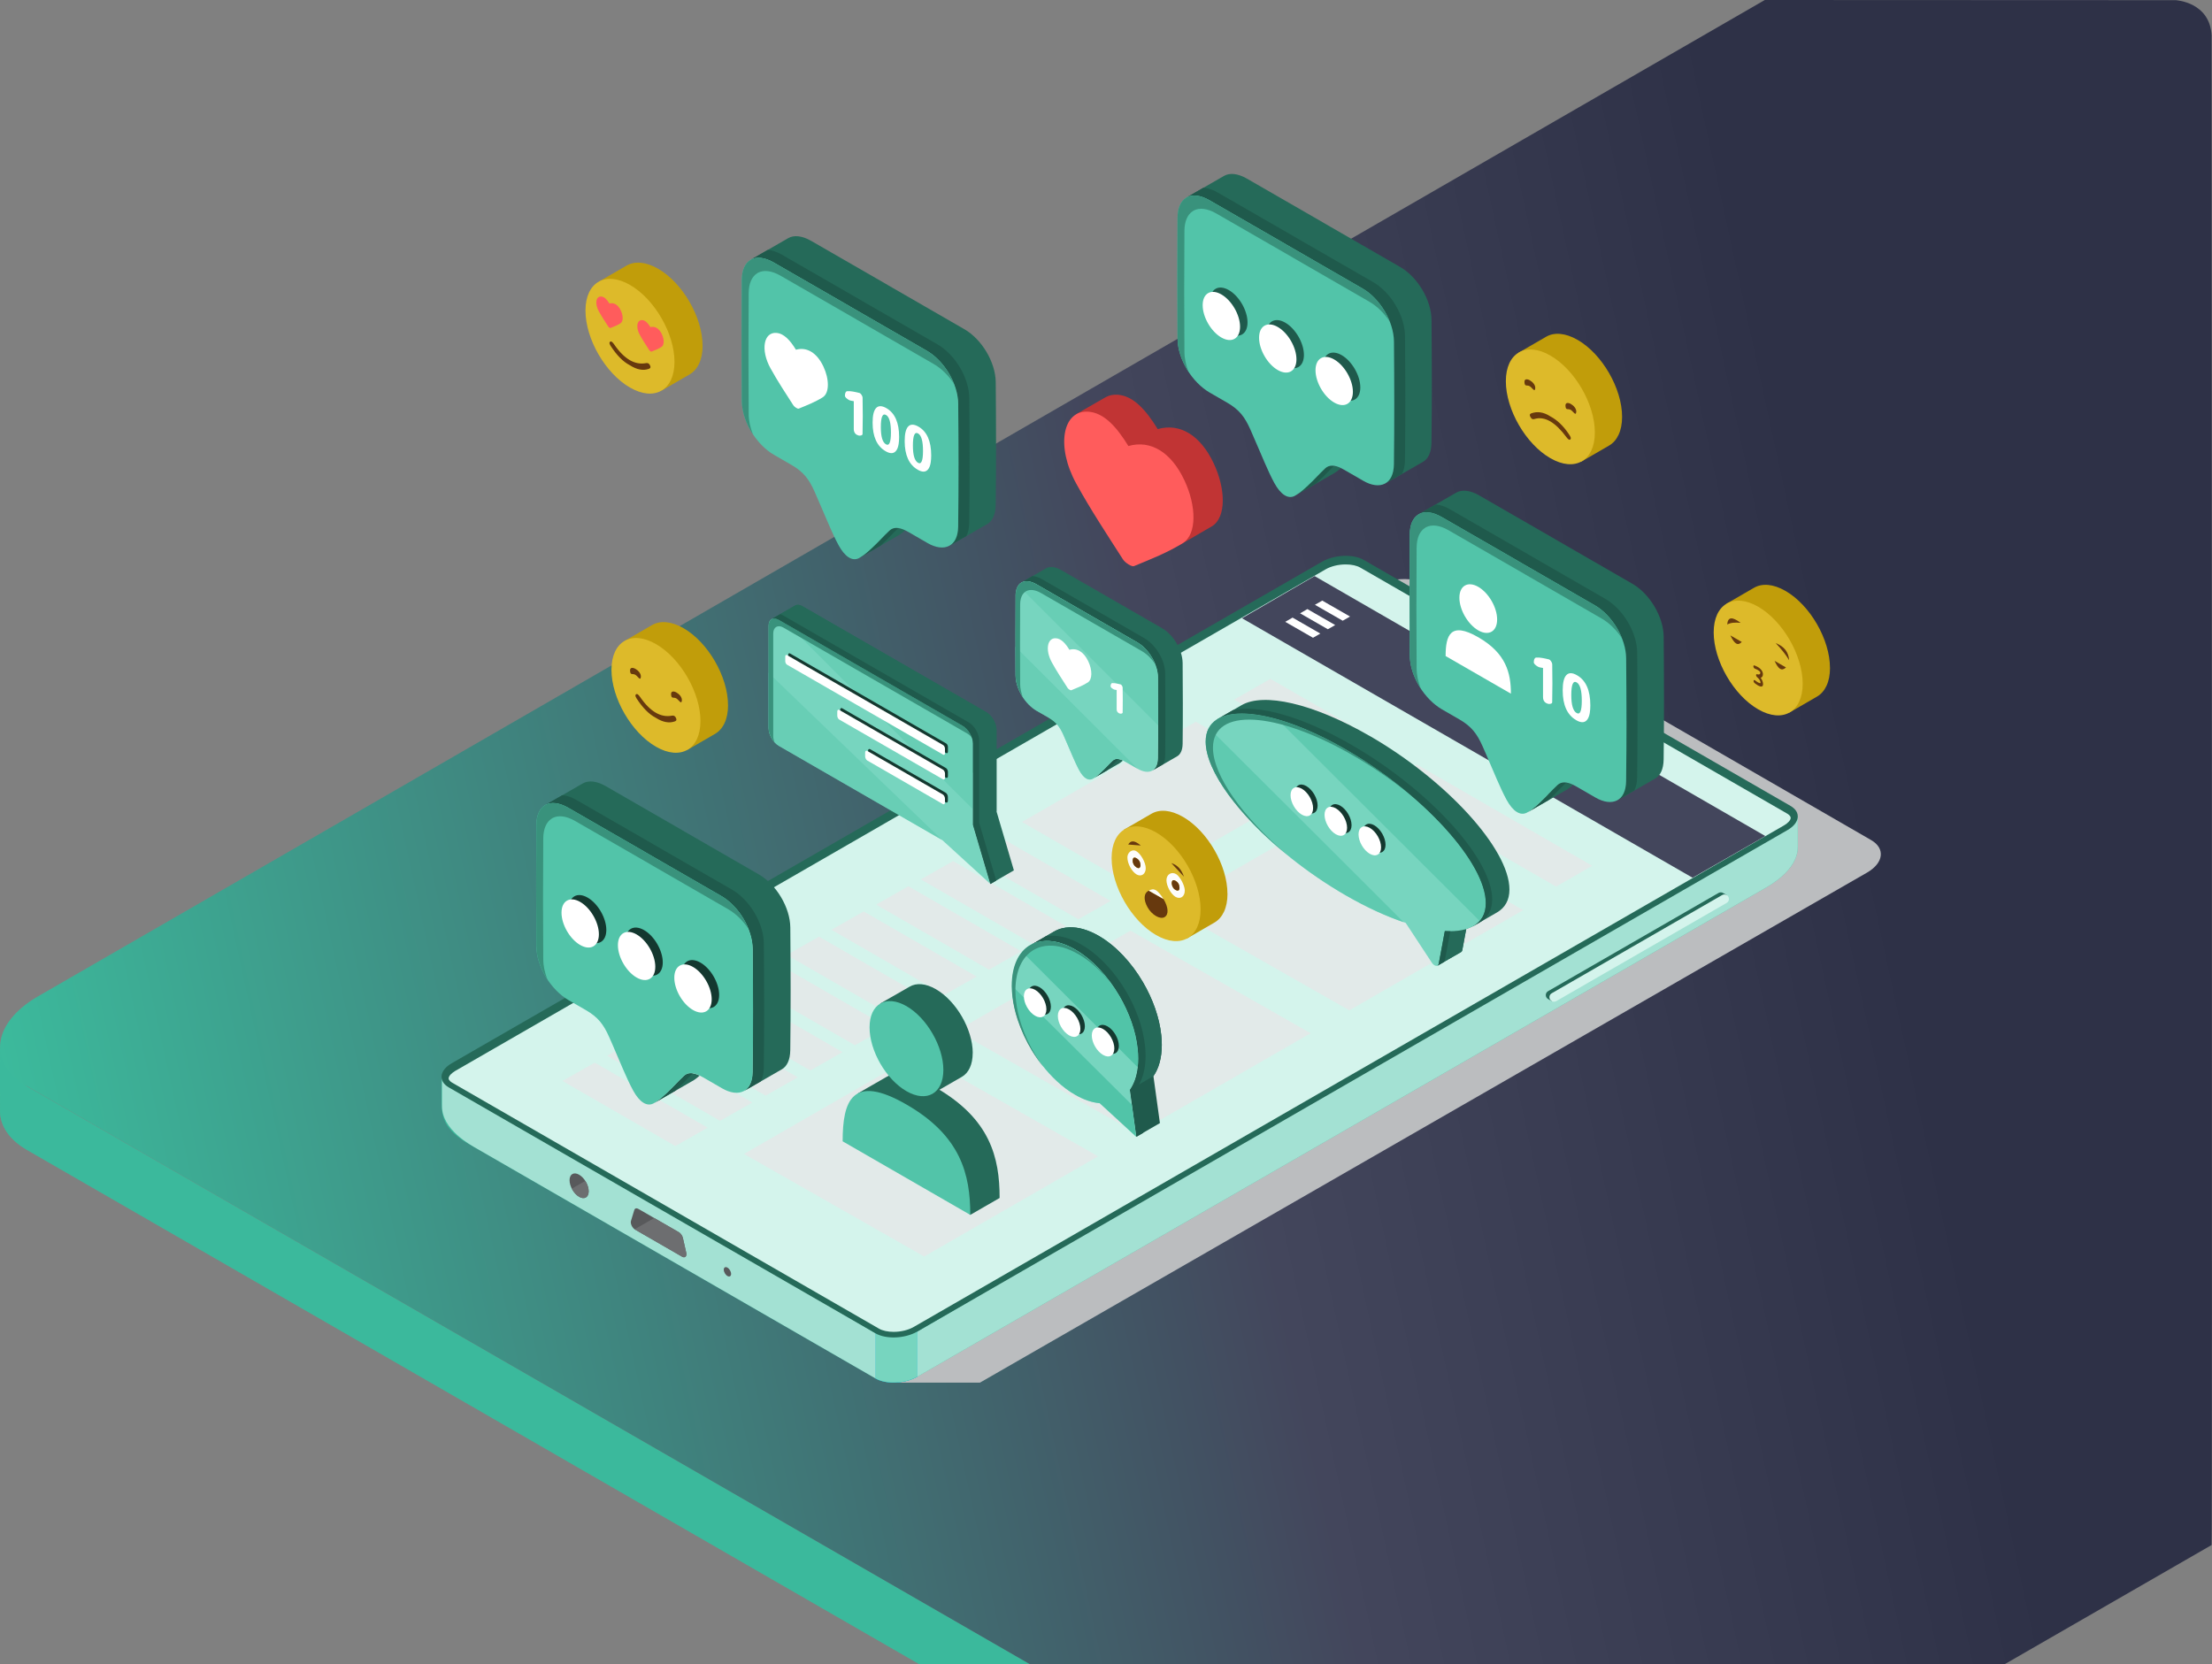 <svg width="586" height="441" viewBox="0 0 586 441" fill="none" xmlns="http://www.w3.org/2000/svg">
<rect x="0" y="0" width="586" height="441" fill="#808080" stroke="none"/>
<g clip-path="url(#clip0_39_6296)">
<path d="M272.923 441L7.156 287.873C5.936 287.175 0.012 277.64 0.012 277.64C0.012 277.64 -0.036 291.528 0.012 294.497C0.071 298.318 2.417 301.961 7.156 304.693L243.587 440.976L272.923 441.012V441Z" fill="#3CBA9C"/>
<path opacity="0.68" d="M272.923 441L7.156 287.873C5.936 287.175 0.012 277.64 0.012 277.64C0.012 277.64 -0.036 291.528 0.012 294.497C0.071 298.318 2.417 301.961 7.156 304.693L243.587 440.976L272.923 441.012V441Z" fill="#3CBA9C"/>
<path d="M585.905 9.582C585.562 0.485 576.356 0.047 576.356 0.047L467.53 0L10.13 263.966C-0.711 270.212 -2.974 279.285 3.993 285.53C4.893 286.347 5.936 287.115 7.156 287.813L272.911 441L531.107 440.941L585.893 409.381C586.107 409.263 585.893 9.57 585.893 9.57L585.905 9.582Z" fill="url(#paint0_linear_39_6296)"/>
<g style="mix-blend-mode:multiply">
<path d="M237.971 366.335L123.992 301.204C120.141 298.992 120.627 295.112 125.07 292.557L363.491 155.552C367.934 152.997 374.652 152.713 378.503 154.937L495.67 222.576C499.52 224.788 499.035 228.668 494.591 231.223L259.618 366.347H237.971V366.335Z" fill="#BBBDBF"/>
</g>
<path d="M476.262 216.342L116.966 285.175V290.901C116.966 295.207 116.966 298.602 123.305 302.623L231.917 365.235C234.761 366.879 239.737 366.666 243.031 364.773L466.985 235.683C468.668 234.713 476.274 230.667 476.274 224.421V216.342H476.262Z" fill="#3CBA9C"/>
<path d="M243.019 352.802L231.905 353.264V365.223C234.749 366.867 239.725 366.654 243.019 364.762V352.802Z" fill="url(#paint1_linear_39_6296)"/>
<path d="M243.019 352.802L231.905 353.264V365.223C234.749 366.867 239.725 366.654 243.019 364.762V352.802Z" fill="#77D5BF"/>
<path style="mix-blend-mode:darken" opacity="0.68" d="M476.262 216.342L243.019 352.814V364.773L466.973 235.683C468.656 234.713 476.262 230.667 476.262 224.421V216.342Z" fill="#D4F4EC"/>
<path style="mix-blend-mode:darken" opacity="0.68" d="M117.096 285.045L231.917 353.264V365.223L126.385 304.374C124.703 303.404 117.096 299.359 117.096 293.113V285.034V285.045Z" fill="#D4F4EC"/>
<path d="M456.464 238.687L411.097 265.279C411.097 265.279 410.469 264.912 410.114 264.711C409.759 264.51 409.51 264.132 409.51 263.67C409.51 263.244 409.735 262.842 410.114 262.629L455.267 236.605C455.67 236.381 456.121 236.404 456.464 236.605C456.82 236.806 457.424 237.161 457.424 237.161C457.424 237.587 456.831 238.462 456.464 238.687Z" fill="#256A59"/>
<path d="M457.424 239.243L412.271 265.267C411.465 265.728 410.47 265.149 410.47 264.226C410.47 263.8 410.695 263.398 411.074 263.185L456.227 237.161C457.021 236.7 458.028 237.28 458.028 238.202C458.028 238.628 457.803 239.03 457.424 239.243Z" fill="#D4F4EC"/>
<g style="mix-blend-mode:multiply">
<path d="M191.74 336.431C191.74 337.046 192.178 337.791 192.711 338.099C193.244 338.406 193.683 338.158 193.683 337.543C193.683 336.928 193.244 336.183 192.711 335.875C192.178 335.567 191.74 335.816 191.74 336.431Z" fill="#58595B"/>
<path d="M150.887 312.725C150.887 314.334 152.025 316.298 153.423 317.114C154.821 317.918 155.958 317.268 155.958 315.647C155.958 314.027 154.821 312.075 153.423 311.259C152.025 310.454 150.887 311.105 150.887 312.714V312.725Z" fill="#58595B"/>
<path d="M151.48 314.961C151.942 315.86 152.641 316.665 153.411 317.114C154.809 317.918 155.946 317.268 155.946 315.647C155.946 314.748 155.603 313.755 155.046 312.903L151.468 314.961H151.48Z" fill="#6D6E70"/>
<path d="M168.257 325.808L180.698 332.977C181.456 333.414 182.001 332.882 181.788 331.924L180.911 328.044C180.769 327.405 180.33 326.778 179.821 326.483L169.122 320.32C168.624 320.036 168.174 320.154 168.032 320.627L167.155 323.502C166.942 324.211 167.487 325.371 168.245 325.808H168.257Z" fill="#58595B"/>
<path d="M168.126 325.726L180.709 332.989C181.468 333.426 182.013 332.894 181.799 331.936L180.923 328.056C180.78 327.417 180.342 326.79 179.832 326.494L173.316 322.733L168.126 325.726Z" fill="#6D6E70"/>
</g>
<path d="M231.905 353.264L118.885 288.121C116.042 286.477 116.397 283.614 119.679 281.721L350.209 148.845C353.503 146.953 358.468 146.74 361.323 148.384L474.343 213.539C477.187 215.183 476.831 218.045 473.549 219.938L243.019 352.814C239.725 354.707 234.761 354.92 231.905 353.276V353.264Z" fill="#256A59"/>
<path d="M236.739 352.897C238.682 352.897 240.637 352.424 242.083 351.584L472.613 218.708C473.691 218.081 474.39 217.3 474.39 216.709C474.39 216.176 473.703 215.715 473.407 215.55L360.387 150.407C359.427 149.851 358.041 149.555 356.501 149.555C354.558 149.555 352.603 150.028 351.157 150.868L120.627 283.744C119.549 284.371 118.85 285.152 118.85 285.743C118.85 286.276 119.537 286.725 119.833 286.903L232.853 352.045C233.813 352.601 235.187 352.897 236.739 352.897Z" fill="#D4F4EC"/>
<path d="M348.255 152.642L329.025 163.809L448.396 232.572L467.661 221.523L348.255 152.642Z" fill="#43465C"/>
<path d="M350.292 159.137L348.349 160.249L355.707 164.472L357.65 163.36L350.292 159.137Z" fill="white"/>
<path d="M346.359 161.384L344.416 162.508L351.773 166.731L353.716 165.619L346.359 161.384Z" fill="white"/>
<path d="M342.425 163.644L340.482 164.767L347.84 168.99L349.783 167.878L342.425 163.644Z" fill="white"/>
<g style="mix-blend-mode:multiply" opacity="0.78">
<path d="M346.702 208.488L316.797 191.241L270.731 217.797L300.636 235.032L346.702 208.488Z" fill="#E6E7E8"/>
</g>
<g style="mix-blend-mode:multiply" opacity="0.78">
<path d="M294.239 238.723L264.334 221.488L255.779 226.338L285.684 243.573L294.239 238.723Z" fill="#E6E7E8"/>
</g>
<g style="mix-blend-mode:multiply" opacity="0.78">
<path d="M282.402 245.394L252.497 228.159L243.943 233.009L273.848 250.256L282.402 245.394Z" fill="#E6E7E8"/>
</g>
<g style="mix-blend-mode:multiply" opacity="0.78">
<path d="M270.554 252.078L240.649 234.831L232.106 239.693L262.011 256.928L270.554 252.078Z" fill="#E6E7E8"/>
</g>
<g style="mix-blend-mode:multiply" opacity="0.78">
<path d="M258.718 258.749L228.813 241.514L220.258 246.364L250.163 263.599L258.718 258.749Z" fill="#E6E7E8"/>
</g>
<g style="mix-blend-mode:multiply" opacity="0.78">
<path d="M246.881 265.421L216.976 248.186L208.422 253.036L238.327 270.283L246.881 265.421Z" fill="#E6E7E8"/>
</g>
<g style="mix-blend-mode:multiply" opacity="0.78">
<path d="M235.045 272.104L205.14 254.869L196.585 259.719L226.49 276.954L235.045 272.104Z" fill="#E6E7E8"/>
</g>
<g style="mix-blend-mode:multiply" opacity="0.78">
<path d="M223.209 278.776L193.304 261.541L184.75 266.391L214.654 283.638L223.209 278.776Z" fill="#E6E7E8"/>
</g>
<g style="mix-blend-mode:multiply" opacity="0.78">
<path d="M211.36 285.459L181.455 268.213L172.901 273.074L202.818 290.309L211.36 285.459Z" fill="#E6E7E8"/>
</g>
<g style="mix-blend-mode:multiply" opacity="0.78">
<path d="M199.299 292.131L169.394 274.896L160.84 279.746L190.757 296.981L199.299 292.131Z" fill="#E6E7E8"/>
</g>
<g style="mix-blend-mode:multiply" opacity="0.78">
<path d="M187.463 298.803L157.558 281.568L149.003 286.418L178.908 303.664L187.463 298.803Z" fill="#E6E7E8"/>
</g>
<g style="mix-blend-mode:multiply" opacity="0.78">
<path d="M403.526 241.159L355.79 213.976L309.724 240.533L357.461 267.704L403.526 241.159Z" fill="#E6E7E8"/>
</g>
<g style="mix-blend-mode:multiply" opacity="0.78">
<path d="M347.212 273.772L299.475 246.589L253.41 273.145L301.146 300.317L347.212 273.772Z" fill="#E6E7E8"/>
</g>
<g style="mix-blend-mode:multiply" opacity="0.78">
<path d="M290.897 306.385L243.161 279.202L197.095 305.758L244.832 332.93L290.897 306.385Z" fill="#E6E7E8"/>
</g>
<g style="mix-blend-mode:multiply" opacity="0.78">
<path d="M366.453 197.12L336.548 179.873L326.951 185.374L356.856 202.609L366.453 197.12Z" fill="#E6E7E8"/>
</g>
<g style="mix-blend-mode:multiply" opacity="0.78">
<path d="M421.82 229.413L375.41 202.609L365.825 208.109L412.223 234.914L421.82 229.413Z" fill="#E6E7E8"/>
</g>
<path d="M306.679 113.701C312.627 111.998 318.053 115.381 321.525 122.762C324.748 129.599 324.854 137.064 321.134 139.406L312.343 144.516C312.343 144.516 305.85 144.658 305.245 143.712C301.016 137.111 285.104 109.75 285.104 109.75C285.104 109.75 288.836 107.55 292.923 105.243C293.824 104.735 294.89 104.51 296.122 104.593C300.234 104.9 303.563 108.591 306.691 113.689L306.679 113.701Z" fill="#C13434"/>
<path d="M298.918 118.184C304.866 116.481 310.293 119.864 313.764 127.245C316.987 134.083 317.093 141.547 313.373 143.889C309.345 146.42 304.842 148.171 300.411 150.005C299.843 150.241 298.089 149.153 297.485 148.207C293.255 141.606 288.907 135.029 285.139 128.18C279.653 118.22 281.501 108.579 288.362 109.088C292.473 109.395 295.802 113.086 298.93 118.184H298.918Z" fill="#FF5C5C"/>
<path d="M257.686 279.001C257.686 282.112 256.596 284.3 254.831 285.317C253.065 286.335 247.094 289.777 247.094 289.777L233.172 265.906C233.172 265.906 239.227 262.452 240.98 261.435C242.746 260.394 245.21 260.536 247.923 262.097C253.326 265.208 257.698 272.779 257.698 279.001H257.686Z" fill="#256A59"/>
<path d="M264.819 317.422L257.047 321.905L227.166 289.777C227.166 289.777 231.774 287.092 234.902 285.317C237.426 283.886 241.49 284.478 247.912 288.18C262.284 296.46 264.819 306.645 264.819 317.41V317.422Z" fill="#256A59"/>
<path d="M249.914 283.496C249.914 289.718 245.542 292.237 240.14 289.126C234.737 286.015 230.365 278.445 230.365 272.223C230.365 266.001 234.737 263.481 240.14 266.592C245.542 269.703 249.914 277.274 249.914 283.496Z" fill="#52C4A9"/>
<path d="M257.047 321.905L223.232 302.41C223.232 291.646 225.767 284.383 240.139 292.663C254.511 300.944 257.047 311.128 257.047 321.893V321.905Z" fill="#52C4A9"/>
<path d="M192.877 186.829C192.877 190.578 191.562 193.204 189.441 194.446C187.308 195.688 182.048 198.729 182.048 198.729L165.448 169.842C165.448 169.842 170.602 166.861 172.723 165.631C174.856 164.389 177.806 164.566 181.076 166.447C187.593 170.197 192.865 179.329 192.865 186.84L192.877 186.829Z" fill="#C19D0A"/>
<path d="M185.567 191.051C185.567 198.563 180.282 201.603 173.778 197.853C167.261 194.103 161.989 184.971 161.989 177.46C161.989 169.948 167.273 166.908 173.778 170.658C180.294 174.408 185.567 183.54 185.567 191.051Z" fill="#DDBA2A"/>
<path d="M173.73 190.188C171.846 189.218 170.247 187.467 168.813 185.326C168.505 184.865 168.126 184.285 168.481 183.978C168.813 183.706 169.204 184.143 169.548 184.64C172.344 188.709 175.164 190.164 177.996 189.632C178.351 189.561 178.778 189.597 179.074 190.235C179.394 190.921 179.003 191.063 178.695 191.17C177.249 191.667 175.59 191.383 173.73 190.188Z" fill="#67390E"/>
<path d="M168.28 178.785C167.593 178.383 167.001 179.021 166.918 177.767C166.847 176.809 167.617 176.821 168.351 177.235C169.086 177.649 169.868 178.501 169.773 179.376C169.643 180.524 168.979 179.187 168.292 178.785H168.28Z" fill="#67390E"/>
<path d="M179.145 185.042C178.458 184.64 177.865 185.279 177.782 184.025C177.711 183.067 178.481 183.079 179.216 183.493C179.951 183.907 180.733 184.758 180.638 185.634C180.507 186.781 179.844 185.445 179.157 185.042H179.145Z" fill="#67390E"/>
<path d="M429.723 110.436C429.723 114.186 428.408 116.812 426.287 118.054C424.154 119.296 418.894 122.336 418.894 122.336L402.306 93.45C402.306 93.45 407.46 90.469 409.581 89.239C411.714 87.996 414.664 88.174 417.934 90.055C424.45 93.805 429.723 102.937 429.723 110.448V110.436Z" fill="#C19D0A"/>
<path d="M422.507 114.6C422.507 122.112 417.223 125.152 410.718 121.402C404.202 117.652 398.929 108.52 398.929 101.009C398.929 93.497 404.213 90.457 410.718 94.207C417.235 97.957 422.507 107.089 422.507 114.6Z" fill="#DDBA2A"/>
<path d="M410.671 110.294C408.787 109.1 407.187 109.005 405.754 109.49C405.446 109.596 405.066 109.75 405.422 110.46C405.754 111.111 406.145 111.134 406.488 111.028C409.284 110.176 412.104 111.974 414.936 115.783C415.291 116.268 415.718 116.718 416.014 116.422C416.334 116.102 415.943 115.511 415.635 115.05C414.19 112.885 412.531 111.264 410.671 110.306V110.294Z" fill="#67390E"/>
<path d="M405.221 102.322C404.533 101.919 403.941 102.558 403.858 101.304C403.787 100.346 404.557 100.358 405.292 100.772C406.026 101.186 406.808 102.038 406.714 102.913C406.583 104.06 405.92 102.724 405.232 102.322H405.221Z" fill="#67390E"/>
<path d="M416.085 108.591C415.398 108.189 414.806 108.828 414.723 107.574C414.652 106.616 415.422 106.627 416.156 107.041C416.891 107.455 417.673 108.307 417.578 109.182C417.448 110.33 416.784 108.993 416.097 108.591H416.085Z" fill="#67390E"/>
<path d="M325.186 236.818C325.186 240.568 323.871 243.194 321.75 244.436C319.617 245.678 314.357 248.718 314.357 248.718L297.757 219.832C297.757 219.832 302.911 216.851 305.032 215.621C307.165 214.378 310.115 214.556 313.385 216.437C319.902 220.187 325.174 229.319 325.174 236.83L325.186 236.818Z" fill="#C19D0A"/>
<path d="M318.065 240.958C318.065 248.47 312.781 251.51 306.276 247.76C299.76 244.01 294.487 234.878 294.487 227.367C294.487 219.855 299.772 216.815 306.276 220.565C312.793 224.315 318.065 233.447 318.065 240.958Z" fill="#DDBA2A"/>
<path d="M308.231 238.202C309.558 240.426 309.665 242.319 308.516 243.005C307.355 243.703 305.139 242.425 304.014 240.414C302.864 238.344 302.995 236.617 304.345 236.002C305.637 236.735 306.94 237.481 308.231 238.214V238.202Z" fill="#67390E"/>
<path d="M308.231 238.202C306.94 237.469 305.637 236.724 304.345 235.99C305.731 235.209 306.596 235.706 308.231 238.202Z" fill="#FDFDFC"/>
<path d="M298.67 227.142C298.693 225.841 299.938 224.93 300.956 225.486C302.189 226.172 303.528 228.538 303.528 230.052C303.528 231.59 302.366 232.394 301.146 231.72C299.831 230.986 298.646 228.774 298.67 227.142ZM302.141 229.33C302.118 228.502 301.81 227.84 301.111 227.426C300.4 227 300.08 227.308 300.068 228.077C300.068 228.774 300.423 229.401 301.004 229.792C301.691 230.253 302.058 230.028 302.141 229.342V229.33Z" fill="#FDFDFC"/>
<path d="M298.883 223.771C299.511 222.718 300.423 222.529 302.224 224.031C300.838 223.925 299.866 223.854 298.883 223.771Z" fill="#67390E"/>
<path d="M302.141 229.33C302.058 230.016 301.691 230.241 301.004 229.78C300.423 229.39 300.056 228.763 300.068 228.065C300.068 227.296 300.399 227 301.11 227.414C301.809 227.828 302.129 228.491 302.141 229.319V229.33Z" fill="#67390E"/>
<path d="M311.395 237.623C310.186 236.913 309.025 234.76 309.013 233.222C309.013 231.708 310.34 230.868 311.584 231.613C312.591 232.217 313.835 234.559 313.871 235.896C313.906 237.563 312.71 238.392 311.395 237.623ZM311.537 235.86C312.117 236.132 312.485 235.943 312.473 235.233C312.473 234.464 312.141 233.778 311.43 233.388C310.731 232.997 310.411 233.293 310.399 234.098C310.482 234.878 310.85 235.541 311.537 235.86Z" fill="#FDFDFC"/>
<path d="M313.646 232.288C313.018 230.513 312.106 229.271 310.305 228.692C311.691 230.182 312.662 231.235 313.646 232.288Z" fill="#67390E"/>
<path d="M310.399 234.098C310.482 234.878 310.85 235.541 311.537 235.86C312.117 236.132 312.485 235.943 312.473 235.233C312.473 234.464 312.141 233.778 311.43 233.388C310.731 232.997 310.411 233.293 310.399 234.098Z" fill="#67390E"/>
<path d="M484.805 176.951C484.805 180.701 483.49 183.327 481.369 184.569C479.236 185.811 473.976 188.851 473.976 188.851L457.376 159.965C457.376 159.965 462.53 156.984 464.651 155.754C466.784 154.511 469.734 154.689 473.004 156.57C479.521 160.32 484.793 169.452 484.793 176.963L484.805 176.951Z" fill="#C19D0A"/>
<path d="M477.566 181.151C477.566 188.662 472.281 191.702 465.777 187.952C459.26 184.202 453.988 175.07 453.988 167.559C453.988 160.047 459.272 157.007 465.777 160.757C472.293 164.507 477.566 173.639 477.566 181.151Z" fill="#DDBA2A"/>
<path d="M470.409 170.386C472.755 171.356 473.798 172.776 473.975 174.94C473.004 173.32 471.961 172.066 470.409 170.386Z" fill="#67390E"/>
<path d="M470.113 175.106C471.156 175.709 472.116 176.265 473.146 176.857C472.021 177.874 471.168 177.401 470.113 175.106Z" fill="#67390E"/>
<path d="M461.132 165.028C458.786 163.289 457.744 163.513 457.566 165.465C458.537 164.968 459.58 164.909 461.132 165.028Z" fill="#67390E"/>
<path d="M461.429 170.102C460.386 169.499 459.426 168.943 458.396 168.352C459.521 170.682 460.374 171.179 461.429 170.102Z" fill="#67390E"/>
<path d="M466.405 179.589C466.748 179.518 467.033 179.258 467.033 178.643C467.033 178.323 466.926 177.98 466.713 177.661C466.144 176.797 464.995 176.395 464.77 176.324C464.58 176.265 464.462 176.407 464.509 176.644C464.545 176.88 464.734 177.117 464.924 177.188C465.338 177.318 466.049 177.685 466.286 178.028C466.322 178.087 466.345 178.146 466.345 178.229C466.345 178.962 465.504 178.655 465.469 178.643C465.445 178.643 465.421 178.643 465.409 178.643C465.386 178.643 465.362 178.643 465.35 178.643C465.338 178.643 465.327 178.655 465.315 178.666C465.291 178.666 465.279 178.678 465.267 178.702C465.267 178.702 465.255 178.737 465.244 178.749C465.244 178.773 465.22 178.785 465.22 178.82C465.22 178.844 465.22 178.868 465.22 178.891C465.22 178.915 465.22 178.927 465.22 178.962C465.22 178.962 465.22 178.962 465.22 178.974C465.22 178.998 465.22 179.021 465.244 179.045C465.244 179.08 465.255 179.116 465.279 179.14C465.279 179.163 465.303 179.187 465.315 179.199C465.327 179.234 465.35 179.258 465.374 179.293C465.386 179.317 465.398 179.329 465.421 179.353C465.445 179.376 465.469 179.4 465.492 179.424C465.492 179.424 465.504 179.447 465.516 179.447C465.516 179.447 466.393 180.133 466.393 180.879C466.393 180.973 466.369 180.997 466.334 181.009C466.097 181.091 465.386 180.63 464.971 180.287C464.782 180.133 464.604 180.169 464.556 180.358C464.521 180.547 464.639 180.831 464.817 180.985C464.936 181.08 465.291 181.364 465.682 181.6C466.061 181.813 466.476 181.979 466.748 181.884C466.962 181.813 467.068 181.6 467.068 181.281C467.068 180.666 466.784 180.074 466.44 179.601L466.405 179.589Z" fill="#67390E"/>
<path d="M186.136 91.581C186.136 95.331 184.82 97.957 182.7 99.199C180.567 100.441 175.306 103.481 175.306 103.481L158.707 74.594C158.707 74.594 163.861 71.613 165.982 70.383C168.115 69.141 171.065 69.318 174.335 71.199C180.851 74.949 186.124 84.081 186.124 91.593L186.136 91.581Z" fill="#C19D0A"/>
<path d="M178.683 95.886C178.683 103.398 173.399 106.438 166.894 102.688C160.377 98.938 155.105 89.806 155.105 82.295C155.105 74.784 160.389 71.743 166.894 75.493C173.41 79.243 178.683 88.375 178.683 95.886Z" fill="#DDBA2A"/>
<path d="M166.859 96.774C164.975 95.804 163.375 94.053 161.942 91.912C161.634 91.451 161.254 90.871 161.61 90.564C161.942 90.291 162.333 90.729 162.676 91.226C165.472 95.295 168.292 96.75 171.124 96.218C171.479 96.147 171.906 96.182 172.202 96.821C172.522 97.507 172.131 97.649 171.823 97.755C170.378 98.252 168.719 97.969 166.859 96.774Z" fill="#67390E"/>
<path d="M161.432 80.426C162.64 80.083 163.754 80.769 164.465 82.271C165.129 83.667 165.14 85.193 164.382 85.666C163.565 86.187 162.64 86.542 161.74 86.908C161.621 86.956 161.266 86.731 161.148 86.542C160.283 85.193 159.394 83.856 158.624 82.46C157.51 80.426 157.877 78.462 159.287 78.569C160.129 78.628 160.804 79.385 161.444 80.426H161.432Z" fill="#FF5C5C"/>
<path d="M172.297 86.683C173.505 86.341 174.619 87.027 175.33 88.529C175.993 89.925 176.005 91.451 175.247 91.924C174.429 92.444 173.505 92.799 172.605 93.166C172.486 93.213 172.131 92.988 172.012 92.799C171.147 91.451 170.259 90.114 169.489 88.718C168.375 86.683 168.742 84.72 170.152 84.826C170.993 84.885 171.669 85.643 172.308 86.683H172.297Z" fill="#FF5C5C"/>
<path d="M430.788 206.95C430.93 196.197 430.895 185.338 430.8 174.443C430.753 169.12 427.08 163.052 422.506 160.402C415.717 156.475 408.928 152.572 402.139 148.656C402.139 148.656 402.139 148.656 402.139 148.644C395.398 144.752 388.656 140.861 381.914 136.993C379.545 135.632 377.448 135.408 375.931 136.212C377.317 135.408 384.462 131.291 385.753 130.546C387.27 129.67 389.414 129.86 391.855 131.267C398.597 135.147 405.338 139.039 412.08 142.919C412.08 142.919 412.08 142.919 412.08 142.931C418.869 146.846 425.658 150.75 432.447 154.677C437.02 157.315 440.693 163.383 440.741 168.718C440.836 179.613 440.871 190.472 440.729 201.225C440.693 203.862 439.828 205.518 438.501 206.287C436.973 207.175 428.431 212.084 428.431 212.084C429.817 211.327 430.741 209.67 430.776 206.962L430.788 206.95Z" fill="#256A59"/>
<path d="M412.589 208.038C413.656 207.044 415.089 207.186 416.736 207.967C416.002 208.606 415.255 209.209 414.402 209.623L404.864 215.136C404.864 215.136 404.864 215.124 404.864 215.112C406.037 214.438 407.044 213.479 408.063 212.533C409.615 211.09 411.037 209.469 412.589 208.026V208.038Z" fill="#256A59"/>
<path d="M380.303 133.669C381.441 133.728 382.709 134.13 384.083 134.923C390.931 138.862 397.768 142.813 404.616 146.752C404.616 146.752 404.616 146.752 404.616 146.763C411.512 150.738 418.407 154.701 425.303 158.687C429.947 161.372 433.68 167.535 433.727 172.941C433.822 184.001 433.857 195.026 433.715 205.944C433.691 207.423 433.407 208.582 432.945 209.469C430.587 210.818 428.419 212.072 428.419 212.072C429.805 211.315 430.729 209.659 430.765 206.95C430.907 196.197 430.871 185.338 430.777 174.443C430.729 169.12 427.056 163.052 422.483 160.402C415.694 156.475 408.905 152.571 402.116 148.656C402.116 148.656 402.116 148.656 402.116 148.644C395.374 144.752 388.633 140.861 381.891 136.993C379.521 135.632 377.424 135.408 375.908 136.212C376.548 135.845 378.384 134.792 380.315 133.669H380.303Z" fill="#1F5A4C"/>
<path d="M404.841 215.112C406.014 214.438 407.021 213.479 408.04 212.533C409.592 211.09 411.014 209.469 412.566 208.026C413.217 207.423 414.011 207.234 414.912 207.364C413.466 208.748 412.116 210.262 410.646 211.61C410.492 211.752 410.35 211.883 410.196 212.024L404.841 215.124C404.841 215.124 404.841 215.112 404.841 215.1V215.112Z" fill="#1F5A4C"/>
<path d="M373.467 141.582C373.491 139.004 374.32 137.241 375.683 136.366C375.754 136.318 375.825 136.271 375.896 136.224C375.896 136.224 375.92 136.212 375.931 136.2C377.436 135.396 379.533 135.62 381.915 136.981C388.656 140.861 395.398 144.752 402.14 148.632C402.14 148.632 402.14 148.632 402.14 148.644C408.929 152.56 415.718 156.463 422.507 160.391C427.08 163.028 430.753 169.097 430.8 174.432C430.895 185.326 430.931 196.185 430.789 206.938C430.753 209.659 429.829 211.315 428.443 212.048C426.926 212.864 424.841 212.58 422.696 211.338L417.684 208.44C417.365 208.251 417.056 208.097 416.748 207.943C415.102 207.151 413.668 207.021 412.602 208.014C411.049 209.458 409.628 211.09 408.076 212.521C407.068 213.456 406.049 214.426 404.877 215.1C404.734 215.183 404.604 215.277 404.462 215.348C402.696 216.224 400.765 214.923 399.13 211.942C398.17 210.191 397.365 208.357 396.559 206.536C395.256 203.59 394.059 200.609 392.732 197.664C391.263 194.387 389.817 192.471 386.607 190.614L382.033 187.976C377.401 185.303 373.502 179.211 373.467 173.556C373.408 162.851 373.396 152.181 373.467 141.559V141.582Z" fill="#52C4A9"/>
<path d="M373.467 141.582C373.491 139.004 374.32 137.241 375.683 136.366C375.754 136.318 375.825 136.271 375.896 136.224C375.896 136.224 375.92 136.212 375.931 136.2C377.436 135.396 379.533 135.62 381.915 136.981C388.656 140.861 395.398 144.752 402.14 148.632C402.14 148.632 402.14 148.632 402.14 148.644C408.929 152.56 415.718 156.463 422.507 160.391C425.599 162.177 428.277 165.524 429.699 169.156C428.253 166.967 426.381 165.087 424.331 163.904C417.542 159.977 410.753 156.073 403.964 152.157C403.964 152.157 403.964 152.157 403.964 152.146C397.223 148.254 390.481 144.362 383.739 140.494C381.37 139.134 379.273 138.909 377.756 139.713C377.756 139.713 377.732 139.725 377.72 139.737C377.649 139.772 377.578 139.832 377.507 139.879C376.145 140.742 375.315 142.517 375.292 145.096C375.209 155.718 375.22 166.388 375.292 177.093C375.292 178.891 375.706 180.737 376.393 182.487C374.628 179.79 373.479 176.62 373.467 173.58C373.408 162.875 373.396 152.205 373.467 141.582Z" fill="#39927C"/>
<path d="M408.775 176.987C408.206 176.88 407.934 176.868 407.661 176.762C407.471 176.679 407.223 176.537 406.998 176.372C406.749 176.182 406.512 175.969 406.405 175.768C406.204 175.402 406.405 174.266 406.95 174.231C408.005 174.16 409.201 174.443 410.374 174.727C410.635 174.787 411.215 175.437 411.215 176.076C411.275 179.447 411.287 182.807 411.204 186.095C411.204 186.462 410.516 186.616 410.078 186.485C409.45 186.308 408.763 185.811 408.775 184.699C408.787 182.842 408.775 180.961 408.775 179.092C408.775 178.477 408.775 177.874 408.775 176.999V176.987Z" fill="white"/>
<path d="M421.18 188.839C421.026 189.762 420.753 190.425 420.35 190.85C419.71 191.536 418.786 191.525 417.59 190.839C415.184 189.455 413.988 186.817 413.988 182.925C413.988 180.902 414.308 179.554 414.959 178.879C415.611 178.193 416.547 178.205 417.791 178.927C420.137 180.275 421.31 182.937 421.31 186.888C421.31 187.633 421.263 188.283 421.168 188.851L421.18 188.839ZM417.708 180.819C416.748 180.263 416.263 181.375 416.263 184.167C416.263 186.793 416.737 188.378 417.673 188.922C418.597 189.455 419.047 188.366 419.047 185.657C419.047 182.949 418.597 181.34 417.696 180.819H417.708Z" fill="white"/>
<path d="M396.619 164.14C396.619 167.322 394.379 168.612 391.619 167.027C388.858 165.43 386.619 161.562 386.619 158.38C386.619 155.198 388.858 153.908 391.619 155.493C394.379 157.09 396.619 160.958 396.619 164.14Z" fill="white"/>
<path d="M400.268 183.8L382.969 173.828C382.969 168.316 384.261 164.602 391.618 168.848C398.976 173.083 400.268 178.3 400.268 183.812V183.8Z" fill="white"/>
<path d="M369.273 123.022C369.415 112.27 369.379 101.411 369.285 90.516C369.237 85.193 365.564 79.125 360.991 76.475C354.202 72.548 347.413 68.644 340.624 64.729C340.624 64.729 340.624 64.729 340.624 64.717C333.882 60.825 327.141 56.933 320.399 53.065C318.029 51.705 315.932 51.48 314.416 52.285C315.802 51.48 322.946 47.364 324.25 46.618C325.766 45.743 327.911 45.932 330.351 47.34C337.093 51.22 343.835 55.112 350.576 58.992C350.576 58.992 350.576 58.992 350.576 59.004C357.365 62.919 364.154 66.823 370.943 70.75C375.517 73.388 379.19 79.456 379.237 84.791C379.332 95.685 379.367 106.545 379.225 117.297C379.19 119.935 378.325 121.591 376.998 122.36C375.469 123.247 366.927 128.156 366.927 128.156C368.313 127.399 369.237 125.743 369.273 123.034V123.022Z" fill="#256A59"/>
<path d="M351.074 124.111C352.14 123.117 353.574 123.259 355.221 124.04C354.486 124.679 353.739 125.282 352.886 125.696L343.349 131.208C343.349 131.208 343.349 131.196 343.349 131.185C344.522 130.51 345.529 129.552 346.548 128.606C348.1 127.163 349.533 125.542 351.074 124.099V124.111Z" fill="#256A59"/>
<path d="M318.788 49.741C319.925 49.8 321.193 50.203 322.567 50.995C329.416 54.934 336.252 58.885 343.1 62.824C343.1 62.824 343.1 62.824 343.1 62.836C349.996 66.811 356.892 70.773 363.787 74.76C368.432 77.445 372.164 83.608 372.211 89.014C372.306 100.074 372.342 111.099 372.199 122.017C372.176 123.496 371.891 124.655 371.429 125.542C369.072 126.891 366.903 128.144 366.903 128.144C368.29 127.387 369.214 125.731 369.249 123.022C369.391 112.27 369.356 101.411 369.261 90.516C369.214 85.193 365.541 79.125 360.967 76.475C354.178 72.548 347.389 68.644 340.6 64.729C340.6 64.729 340.6 64.729 340.6 64.717C333.859 60.825 327.117 56.933 320.375 53.065C318.006 51.705 315.909 51.48 314.392 52.285C315.032 51.918 316.868 50.865 318.8 49.741H318.788Z" fill="#1F5A4C"/>
<path d="M343.325 131.185C344.498 130.51 345.505 129.552 346.524 128.606C348.076 127.163 349.51 125.542 351.05 124.099C351.702 123.496 352.496 123.306 353.396 123.436C351.951 124.82 350.6 126.335 349.131 127.683C348.977 127.825 348.835 127.955 348.681 128.097L343.325 131.196C343.325 131.196 343.325 131.185 343.325 131.173V131.185Z" fill="#1F5A4C"/>
<path d="M311.951 57.655C311.975 55.076 312.804 53.314 314.167 52.438C314.238 52.391 314.309 52.344 314.38 52.296C314.38 52.296 314.404 52.285 314.416 52.273C315.92 51.468 318.018 51.693 320.399 53.053C327.141 56.933 333.882 60.825 340.624 64.705C340.624 64.705 340.624 64.705 340.624 64.717C347.413 68.632 354.202 72.536 360.991 76.463C365.564 79.101 369.237 85.169 369.285 90.504C369.38 101.399 369.415 112.258 369.273 123.011C369.237 125.731 368.313 127.387 366.927 128.121C365.41 128.937 363.325 128.653 361.181 127.411L356.169 124.513C355.849 124.324 355.541 124.17 355.233 124.016C353.586 123.224 352.152 123.093 351.086 124.087C349.534 125.53 348.112 127.163 346.56 128.594C345.553 129.528 344.534 130.498 343.361 131.173C343.219 131.255 343.088 131.35 342.946 131.421C341.181 132.296 339.25 130.995 337.615 128.014C336.655 126.264 335.849 124.43 335.043 122.608C333.74 119.663 332.543 116.682 331.216 113.737C329.747 110.46 328.302 108.544 325.091 106.686L320.518 104.049C315.885 101.375 311.987 95.283 311.951 89.629C311.892 78.924 311.88 68.254 311.951 57.631V57.655Z" fill="#52C4A9"/>
<path d="M311.951 57.655C311.975 55.076 312.804 53.314 314.167 52.438C314.238 52.391 314.309 52.344 314.38 52.296C314.38 52.296 314.404 52.285 314.416 52.273C315.92 51.468 318.018 51.693 320.399 53.053C327.141 56.933 333.882 60.825 340.624 64.705C340.624 64.705 340.624 64.705 340.624 64.717C347.413 68.632 354.202 72.536 360.991 76.463C364.083 78.249 366.761 81.597 368.183 85.228C366.737 83.04 364.865 81.159 362.816 79.976C356.027 76.049 349.238 72.146 342.449 68.23C342.449 68.23 342.449 68.23 342.449 68.218C335.707 64.326 328.965 60.435 322.224 56.567C319.854 55.206 317.757 54.982 316.24 55.786C316.24 55.786 316.217 55.798 316.205 55.81C316.134 55.845 316.063 55.904 315.992 55.952C314.629 56.815 313.8 58.589 313.776 61.168C313.693 71.791 313.705 82.46 313.776 93.166C313.776 94.964 314.191 96.809 314.878 98.56C313.112 95.863 311.963 92.693 311.951 89.653C311.892 78.947 311.88 68.278 311.951 57.655Z" fill="#39927C"/>
<path d="M350.47 96.951C350.47 100.11 352.685 103.942 355.422 105.515C358.159 107.089 360.375 105.811 360.375 102.665C360.375 99.518 358.159 95.674 355.422 94.1C352.685 92.527 350.47 93.805 350.47 96.951Z" fill="#1F5A4C"/>
<path d="M335.529 88.34C335.529 91.498 337.744 95.331 340.481 96.904C343.218 98.477 345.434 97.2 345.434 94.053C345.434 90.906 343.218 87.062 340.481 85.489C337.744 83.915 335.529 85.193 335.529 88.34Z" fill="#1F5A4C"/>
<path d="M320.588 79.716C320.588 82.874 322.804 86.707 325.541 88.28C328.278 89.854 330.493 88.576 330.493 85.43C330.493 82.283 328.278 78.439 325.541 76.865C322.804 75.292 320.588 76.57 320.588 79.716Z" fill="#1F5A4C"/>
<path d="M348.503 98.099C348.503 101.257 350.719 105.09 353.455 106.663C356.192 108.236 358.408 106.959 358.408 103.812C358.408 100.665 356.192 96.821 353.455 95.248C350.719 93.674 348.503 94.952 348.503 98.099Z" fill="white"/>
<path d="M333.55 89.487C333.55 92.645 335.766 96.478 338.503 98.051C341.24 99.624 343.455 98.347 343.455 95.201C343.455 92.054 341.24 88.21 338.503 86.636C335.766 85.063 333.55 86.341 333.55 89.487Z" fill="white"/>
<path d="M318.61 80.864C318.61 84.022 320.825 87.855 323.562 89.428C326.299 91.001 328.515 89.724 328.515 86.577C328.515 83.43 326.299 79.586 323.562 78.013C320.825 76.439 318.61 77.717 318.61 80.864Z" fill="white"/>
<path d="M199.405 283.993C199.547 273.24 199.512 262.381 199.417 251.486C199.369 246.163 195.697 240.095 191.123 237.445C184.334 233.518 177.545 229.614 170.756 225.699C170.756 225.699 170.756 225.699 170.756 225.687C164.014 221.795 157.273 217.904 150.531 214.035C148.162 212.675 146.064 212.45 144.548 213.255C145.934 212.45 153.079 208.346 154.382 207.589C155.898 206.713 158.043 206.902 160.484 208.31C167.225 212.19 173.967 216.082 180.709 219.962C180.709 219.962 180.709 219.962 180.709 219.974C187.498 223.889 194.287 227.793 201.076 231.72C205.649 234.358 209.322 240.426 209.369 245.761C209.464 256.656 209.5 267.515 209.357 278.267C209.322 280.905 208.457 282.561 207.13 283.33C205.602 284.217 197.059 289.126 197.059 289.126C198.445 288.369 199.369 286.713 199.405 284.004V283.993Z" fill="#256A59"/>
<path d="M181.218 285.069C182.285 284.075 183.718 284.217 185.365 284.998C184.63 285.637 183.884 286.24 183.031 286.654L173.493 292.167C173.493 292.167 173.493 292.155 173.493 292.143C174.666 291.469 175.673 290.51 176.692 289.564C178.244 288.121 179.678 286.5 181.218 285.057V285.069Z" fill="#256A59"/>
<path d="M148.932 210.711C150.069 210.771 151.337 211.173 152.711 211.965C159.56 215.904 166.396 219.855 173.244 223.794C173.244 223.794 173.244 223.794 173.244 223.806C180.14 227.781 187.036 231.744 193.931 235.73C198.576 238.415 202.308 244.578 202.355 249.984C202.45 261.044 202.486 272.069 202.343 282.987C202.32 284.466 202.035 285.625 201.573 286.512C199.216 287.861 197.047 289.115 197.047 289.115C198.434 288.358 199.358 286.701 199.393 283.993C199.535 273.24 199.5 262.381 199.405 251.486C199.358 246.163 195.685 240.095 191.111 237.445C184.322 233.518 177.533 229.614 170.744 225.699C170.744 225.699 170.744 225.699 170.744 225.687C164.003 221.795 157.261 217.904 150.519 214.035C148.15 212.675 146.053 212.45 144.536 213.255C145.176 212.888 147.012 211.835 148.944 210.711H148.932Z" fill="#1F5A4C"/>
<path d="M173.469 292.155C174.642 291.48 175.649 290.522 176.668 289.576C178.22 288.133 179.654 286.512 181.194 285.069C181.846 284.466 182.64 284.276 183.54 284.407C182.095 285.791 180.744 287.305 179.275 288.653C179.121 288.795 178.979 288.925 178.825 289.067L173.469 292.166C173.469 292.166 173.469 292.155 173.469 292.143V292.155Z" fill="#1F5A4C"/>
<path d="M142.084 218.625C142.107 216.046 142.937 214.284 144.299 213.409C144.37 213.361 144.441 213.314 144.513 213.267C144.513 213.267 144.536 213.255 144.548 213.243C146.053 212.439 148.15 212.663 150.531 214.024C157.273 217.904 164.015 221.795 170.756 225.675C170.756 225.675 170.756 225.675 170.756 225.687C177.545 229.603 184.334 233.506 191.123 237.433C195.697 240.071 199.37 246.14 199.417 251.474C199.512 262.369 199.547 273.228 199.405 283.981C199.37 286.701 198.446 288.358 197.059 289.091C195.543 289.907 193.457 289.623 191.313 288.381L186.301 285.483C185.981 285.294 185.673 285.14 185.365 284.986C183.718 284.194 182.285 284.064 181.218 285.057C179.666 286.5 178.244 288.133 176.692 289.564C175.685 290.499 174.666 291.457 173.493 292.143C173.351 292.226 173.221 292.32 173.079 292.391C171.313 293.267 169.382 291.965 167.747 288.985C166.787 287.234 165.981 285.4 165.176 283.579C163.872 280.633 162.676 277.652 161.349 274.707C159.88 271.43 158.434 269.514 155.223 267.657L150.65 265.019C146.017 262.345 142.119 256.253 142.084 250.599C142.024 239.894 142.013 229.224 142.084 218.601V218.625Z" fill="#52C4A9"/>
<path d="M142.095 218.625C142.119 216.046 142.948 214.284 144.311 213.409C144.382 213.361 144.453 213.314 144.524 213.267C144.524 213.267 144.548 213.255 144.56 213.243C146.065 212.439 148.162 212.663 150.543 214.024C157.285 217.904 164.026 221.795 170.768 225.675C170.768 225.675 170.768 225.675 170.768 225.687C177.557 229.603 184.346 233.506 191.135 237.433C194.227 239.22 196.905 242.567 198.327 246.199C196.881 244.01 195.009 242.13 192.96 240.947C186.171 237.019 179.382 233.116 172.593 229.2C172.593 229.2 172.593 229.2 172.593 229.188C165.851 225.297 159.109 221.405 152.368 217.537C149.998 216.176 147.901 215.952 146.384 216.756C146.384 216.756 146.361 216.768 146.349 216.78C146.278 216.815 146.207 216.874 146.136 216.922C144.773 217.785 143.944 219.56 143.92 222.138C143.837 232.761 143.849 243.431 143.92 254.136C143.92 255.934 144.335 257.779 145.022 259.53C143.256 256.833 142.107 253.663 142.095 250.623C142.036 239.917 142.024 229.248 142.095 218.625Z" fill="#39927C"/>
<path d="M180.614 257.909C180.614 261.068 182.83 264.9 185.567 266.474C188.304 268.047 190.519 266.769 190.519 263.623C190.519 260.476 188.304 256.632 185.567 255.059C182.83 253.485 180.614 254.763 180.614 257.909Z" fill="#14382F"/>
<path d="M165.674 249.298C165.674 252.456 167.889 256.289 170.626 257.862C173.363 259.435 175.579 258.158 175.579 255.011C175.579 251.865 173.363 248.02 170.626 246.447C167.889 244.874 165.674 246.151 165.674 249.298Z" fill="#14382F"/>
<path d="M150.721 240.686C150.721 243.845 152.937 247.677 155.674 249.251C158.411 250.824 160.626 249.546 160.626 246.4C160.626 243.253 158.411 239.409 155.674 237.836C152.937 236.262 150.721 237.54 150.721 240.686Z" fill="#14382F"/>
<path d="M178.636 259.057C178.636 262.215 180.851 266.048 183.588 267.621C186.325 269.194 188.541 267.917 188.541 264.77C188.541 261.624 186.325 257.779 183.588 256.206C180.851 254.633 178.636 255.91 178.636 259.057Z" fill="white"/>
<path d="M163.695 250.445C163.695 253.604 165.91 257.436 168.647 259.01C171.384 260.583 173.6 259.305 173.6 256.159C173.6 253.012 171.384 249.168 168.647 247.595C165.91 246.021 163.695 247.299 163.695 250.445Z" fill="white"/>
<path d="M148.754 241.834C148.754 244.992 150.97 248.825 153.707 250.398C156.444 251.971 158.659 250.694 158.659 247.547C158.659 244.401 156.444 240.556 153.707 238.983C150.97 237.41 148.754 238.687 148.754 241.834Z" fill="white"/>
<path d="M253.836 139.512C253.978 128.76 253.942 117.9 253.848 107.006C253.8 101.683 250.127 95.615 245.554 92.965C238.765 89.037 231.976 85.134 225.187 81.219C225.187 81.219 225.187 81.219 225.187 81.207C218.445 77.315 211.703 73.423 204.962 69.555C202.592 68.195 200.495 67.97 198.979 68.774C200.365 67.97 207.509 63.865 208.801 63.108C210.317 62.233 212.462 62.422 214.902 63.83C221.644 67.71 228.386 71.601 235.127 75.481C235.127 75.481 235.127 75.481 235.127 75.493C241.916 79.409 248.705 83.312 255.494 87.24C260.068 89.877 263.741 95.946 263.788 101.281C263.883 112.175 263.918 123.034 263.776 133.787C263.741 136.425 262.876 138.081 261.549 138.85C260.02 139.737 251.478 144.646 251.478 144.646C252.864 143.889 253.788 142.233 253.824 139.524L253.836 139.512Z" fill="#256A59"/>
<path d="M235.649 140.589C236.715 139.595 238.149 139.737 239.796 140.518C239.061 141.156 238.315 141.76 237.462 142.174L227.924 147.686C227.924 147.686 227.924 147.674 227.924 147.662C229.097 146.988 230.104 146.03 231.123 145.084C232.675 143.641 234.097 142.02 235.649 140.577V140.589Z" fill="#256A59"/>
<path d="M203.362 66.231C204.5 66.29 205.768 66.692 207.142 67.485C213.99 71.424 220.827 75.375 227.675 79.314C227.675 79.314 227.675 79.314 227.675 79.326C234.571 83.3 241.466 87.263 248.362 91.249C253.006 93.935 256.739 100.098 256.786 105.504C256.881 116.564 256.916 127.588 256.774 138.507C256.75 139.985 256.466 141.145 256.004 142.032C253.646 143.38 251.478 144.634 251.478 144.634C252.864 143.877 253.788 142.221 253.824 139.512C253.966 128.76 253.931 117.9 253.836 107.006C253.788 101.683 250.115 95.615 245.542 92.965C238.753 89.037 231.964 85.134 225.175 81.219C225.175 81.219 225.175 81.219 225.175 81.207C218.433 77.315 211.692 73.423 204.95 69.555C202.581 68.195 200.483 67.97 198.967 68.774C199.607 68.408 201.443 67.355 203.374 66.231H203.362Z" fill="#1F5A4C"/>
<path d="M227.9 147.674C229.073 147 230.08 146.042 231.099 145.096C232.651 143.652 234.085 142.032 235.625 140.589C236.277 139.985 237.07 139.796 237.971 139.926C236.525 141.31 235.175 142.824 233.706 144.173C233.551 144.315 233.409 144.445 233.255 144.587L227.9 147.686C227.9 147.686 227.9 147.674 227.9 147.662V147.674Z" fill="#1F5A4C"/>
<path d="M196.514 74.145C196.538 71.566 197.367 69.803 198.73 68.928C198.801 68.881 198.872 68.833 198.943 68.786C198.943 68.786 198.967 68.774 198.979 68.763C200.483 67.958 202.581 68.183 204.962 69.543C211.704 73.423 218.445 77.315 225.187 81.195C225.187 81.195 225.187 81.195 225.187 81.207C231.976 85.122 238.765 89.026 245.554 92.953C250.127 95.591 253.8 101.659 253.848 106.994C253.943 117.889 253.978 128.748 253.836 139.5C253.8 142.221 252.876 143.877 251.49 144.611C249.973 145.427 247.888 145.143 245.744 143.901L240.732 141.003C240.412 140.813 240.104 140.66 239.796 140.506C238.149 139.713 236.715 139.583 235.649 140.577C234.097 142.02 232.675 143.652 231.123 145.084C230.116 146.018 229.097 146.988 227.924 147.662C227.782 147.745 227.651 147.84 227.509 147.911C225.744 148.786 223.813 147.485 222.178 144.504C221.218 142.753 220.412 140.92 219.606 139.098C218.303 136.153 217.106 133.172 215.779 130.226C214.31 126.95 212.865 125.033 209.654 123.176L205.081 120.538C200.448 117.865 196.55 111.773 196.514 106.119C196.455 95.413 196.443 84.743 196.514 74.121V74.145Z" fill="#52C4A9"/>
<path d="M196.514 74.145C196.538 71.566 197.367 69.803 198.73 68.928C198.801 68.881 198.872 68.833 198.943 68.786C198.943 68.786 198.967 68.774 198.979 68.763C200.483 67.958 202.581 68.183 204.962 69.543C211.704 73.423 218.445 77.315 225.187 81.195C225.187 81.195 225.187 81.195 225.187 81.207C231.976 85.122 238.765 89.026 245.554 92.953C248.646 94.739 251.324 98.087 252.746 101.718C251.3 99.53 249.428 97.649 247.379 96.466C240.59 92.539 233.801 88.635 227.012 84.72C227.012 84.72 227.012 84.72 227.012 84.708C220.27 80.816 213.528 76.924 206.787 73.056C204.417 71.696 202.32 71.471 200.803 72.276C200.803 72.276 200.78 72.287 200.768 72.299C200.697 72.335 200.626 72.394 200.555 72.441C199.192 73.305 198.363 75.079 198.339 77.658C198.256 88.28 198.268 98.95 198.339 109.656C198.339 111.454 198.754 113.299 199.441 115.05C197.675 112.353 196.526 109.182 196.514 106.142C196.455 95.437 196.443 84.767 196.514 74.145Z" fill="#39927C"/>
<path d="M246.561 122.549C246.419 123.436 246.158 124.075 245.767 124.477C245.151 125.128 244.274 125.128 243.125 124.466C240.827 123.141 239.666 120.609 239.666 116.883C239.666 114.943 239.974 113.654 240.602 113.003C241.218 112.353 242.13 112.364 243.315 113.039C245.566 114.34 246.692 116.883 246.692 120.668C246.692 121.378 246.644 122.005 246.561 122.549ZM243.232 114.86C242.308 114.328 241.846 115.393 241.846 118.066C241.846 120.586 242.296 122.1 243.196 122.62C244.073 123.129 244.523 122.088 244.523 119.497C244.523 116.907 244.097 115.357 243.232 114.86Z" fill="white"/>
<path d="M210.851 92.669C213.765 91.841 216.431 93.497 218.137 97.117C219.713 100.464 219.772 104.131 217.948 105.279C215.969 106.521 213.765 107.384 211.597 108.272C211.313 108.39 210.46 107.846 210.163 107.384C208.09 104.155 205.957 100.926 204.109 97.566C201.419 92.681 202.32 87.949 205.685 88.21C207.699 88.363 209.334 90.173 210.862 92.669H210.851Z" fill="white"/>
<path d="M226.182 106.296C225.637 106.19 225.376 106.19 225.116 106.083C224.938 106.012 224.701 105.87 224.476 105.705C224.227 105.527 224.014 105.314 223.907 105.125C223.718 104.77 223.907 103.682 224.429 103.646C225.436 103.575 226.597 103.859 227.711 104.131C227.959 104.191 228.516 104.817 228.516 105.421C228.575 108.65 228.587 111.868 228.504 115.014C228.504 115.369 227.853 115.511 227.426 115.393C226.834 115.227 226.17 114.742 226.182 113.677C226.194 111.891 226.182 110.093 226.182 108.307C226.182 107.727 226.182 107.136 226.182 106.296Z" fill="white"/>
<path d="M238.066 117.652C237.924 118.539 237.663 119.178 237.272 119.58C236.656 120.231 235.779 120.231 234.63 119.568C232.332 118.244 231.17 115.712 231.17 111.986C231.17 110.058 231.478 108.757 232.106 108.106C232.723 107.455 233.635 107.467 234.82 108.141C237.071 109.443 238.196 111.986 238.196 115.771C238.196 116.481 238.149 117.108 238.066 117.652ZM234.737 109.963C233.813 109.431 233.35 110.495 233.35 113.169C233.35 115.688 233.801 117.203 234.701 117.723C235.578 118.232 236.028 117.191 236.028 114.6C236.028 112.01 235.602 110.46 234.737 109.963Z" fill="white"/>
<path d="M257.758 196.99C257.758 195.251 256.537 193.145 255.032 192.282L206.348 164.223C205.59 163.785 204.915 163.75 204.417 164.034C204.5 163.987 210.152 160.722 210.649 160.438C211.147 160.154 211.822 160.189 212.58 160.627L261.265 188.686C262.769 189.549 263.99 191.667 263.99 193.394V214.982L268.599 230.62L262.367 234.216L257.758 218.578V196.99Z" fill="#256A59"/>
<path d="M257.758 196.99C257.758 196.032 257.378 194.955 256.786 194.032C256.312 193.299 255.696 192.66 255.032 192.282L252.284 190.697L207.723 165.016L206.348 164.223C205.59 163.785 204.915 163.75 204.417 164.034C204.5 163.987 210.152 160.722 210.649 160.438C211.147 160.154 211.822 160.189 212.58 160.627L213.967 161.42L258.528 187.101L261.265 188.686C261.94 189.076 262.544 189.703 263.03 190.448C263.622 191.359 263.99 192.447 263.99 193.405V214.994L257.758 218.59V197.002V196.99Z" fill="#256A59"/>
<path d="M204.417 164.034C204.914 163.75 205.59 163.785 206.348 164.223L208.978 165.737L255.032 192.282C256.537 193.145 257.757 195.263 257.757 196.99V218.578L262.366 234.216L249.606 222.576L245.767 220.364L206.348 197.64C204.843 196.777 203.623 194.659 203.623 192.932V165.785C203.623 164.921 203.931 164.318 204.417 164.034Z" fill="#77D5BF"/>
<path opacity="0.63" d="M249.606 222.588L245.767 220.376L206.348 197.652C204.843 196.789 203.623 194.671 203.623 192.944V178.3L249.606 222.588Z" fill="#60CAB1"/>
<path opacity="0.63" d="M208.979 165.737L255.032 192.282C256.537 193.145 257.758 195.263 257.758 196.99V214.449L208.979 165.737Z" fill="#60CAB1"/>
<path d="M203.623 165.785C203.623 164.921 203.931 164.318 204.417 164.034C204.914 163.75 205.59 163.785 206.348 164.223L255.032 192.282C256.087 192.885 256.987 194.103 257.438 195.369C257.082 194.967 256.679 194.612 256.253 194.364L207.568 166.305C206.81 165.867 206.135 165.832 205.637 166.116C205.151 166.4 204.843 167.003 204.843 167.867V195.014C204.843 195.535 204.962 196.103 205.163 196.647C204.251 195.618 203.623 194.186 203.623 192.944V165.796V165.785Z" fill="#39927C"/>
<path d="M209.298 175.697L250.637 199.521C250.909 199.675 251.122 199.521 251.122 199.154V197.901C251.122 197.546 250.909 197.132 250.637 196.978L209.298 173.154C209.026 173 208.812 173.154 208.812 173.521V174.775C208.812 175.13 209.026 175.544 209.298 175.697Z" fill="#14382F"/>
<path d="M223.125 190.235L250.577 206.051C250.874 206.228 251.122 206.051 251.122 205.637V204.525C251.122 204.123 250.885 203.661 250.577 203.496L223.125 187.68C222.829 187.503 222.58 187.68 222.58 188.094V189.206C222.58 189.608 222.817 190.07 223.125 190.235Z" fill="#14382F"/>
<path d="M230.542 201.071L250.53 212.592C250.85 212.782 251.11 212.592 251.11 212.155V211.161C251.11 210.735 250.85 210.238 250.53 210.049L230.542 198.527C230.222 198.338 229.961 198.527 229.961 198.965V199.959C229.961 200.385 230.222 200.881 230.542 201.071Z" fill="#14382F"/>
<path d="M208.517 176.135L249.855 199.959C250.127 200.113 250.341 199.959 250.341 199.592V198.338C250.341 197.983 250.127 197.569 249.855 197.416L208.517 173.592C208.244 173.438 208.031 173.592 208.031 173.958V175.212C208.031 175.567 208.244 175.981 208.517 176.135Z" fill="white"/>
<path opacity="0.33" d="M249.949 198.338C249.949 198.102 249.795 197.83 249.653 197.747L208.41 173.97V175.201C208.41 175.437 208.564 175.709 208.706 175.792L249.949 199.568V198.338Z" fill="white"/>
<path d="M222.355 190.673L249.807 206.488C250.104 206.666 250.352 206.488 250.352 206.074V204.962C250.352 204.56 250.115 204.099 249.807 203.933L222.355 188.118C222.059 187.94 221.81 188.118 221.81 188.532V189.644C221.81 190.046 222.047 190.507 222.355 190.673Z" fill="white"/>
<path opacity="0.33" d="M249.95 204.974C249.95 204.69 249.76 204.371 249.606 204.276L222.201 188.485V189.644C222.201 189.928 222.391 190.247 222.545 190.342L249.95 206.134V204.974Z" fill="white"/>
<path d="M229.772 201.52L249.76 213.042C250.08 213.231 250.34 213.042 250.34 212.604V211.61C250.34 211.185 250.08 210.688 249.76 210.499L229.772 198.977C229.452 198.788 229.191 198.977 229.191 199.415V200.408C229.191 200.834 229.452 201.331 229.772 201.52Z" fill="white"/>
<path opacity="0.33" d="M249.95 212.699C249.95 212.699 249.95 212.64 249.95 212.592V211.599C249.95 211.279 249.748 210.924 249.559 210.818L229.583 199.296C229.583 199.296 229.583 199.356 229.583 199.403V200.396C229.583 200.716 229.784 201.071 229.974 201.177L249.95 212.699Z" fill="white"/>
<path d="M206.644 162.745C206.893 162.804 207.154 162.886 207.426 163.052L256.644 191.418C258.16 192.294 259.404 194.423 259.404 196.185V218.01L263.919 233.34L262.367 234.239L257.758 218.601V197.013C257.758 195.274 256.537 193.169 255.032 192.305L206.348 164.247C205.59 163.809 204.915 163.774 204.417 164.058C204.453 164.034 205.46 163.454 206.644 162.768V162.745Z" fill="#1F5A4C"/>
<path d="M362.768 194.943C383.265 206.761 399.877 225.001 399.877 235.683C399.877 238.522 398.704 240.533 396.606 241.751C394.746 242.827 390.41 245.323 390.41 245.323L388.431 246.175L387.389 251.758C387.341 252.007 387.235 252.161 387.081 252.255C386.69 252.48 380.825 255.863 380.825 255.863L378.633 240.947C373.822 239.361 368.443 236.925 362.768 233.66C342.271 221.843 322.46 190.578 322.46 190.578C322.46 190.578 326.832 188.059 328.93 186.84C334.747 183.481 347.709 186.284 362.768 194.955V194.943Z" fill="#256A59"/>
<path d="M388.431 246.175L387.389 251.758C387.341 252.007 387.235 252.161 387.081 252.255C386.69 252.48 380.825 255.863 380.825 255.863L382.756 246.707L388.431 246.175Z" fill="#256A59"/>
<path d="M356.512 198.551C377.01 210.368 393.621 228.609 393.621 239.29C393.621 244.637 389.462 247.074 382.756 246.707L381.145 255.354C380.979 256.23 379.972 256.076 379.308 255.059L372.389 244.531C367.578 242.946 362.199 240.509 356.524 237.244C336.027 225.427 319.416 207.186 319.416 196.505C319.416 185.823 336.027 186.734 356.524 198.551H356.512Z" fill="#77D5BF"/>
<path opacity="0.63" d="M371.808 244.341C367.152 242.756 361.974 240.391 356.524 237.244C336.027 225.427 319.416 207.186 319.416 196.505C319.416 195.085 319.712 193.879 320.257 192.873C320.257 192.873 372.01 244.412 371.808 244.341Z" fill="#52C4A9"/>
<path opacity="0.63" d="M356.512 198.551C377.01 210.368 393.621 228.609 393.621 239.29C393.621 241.266 393.052 242.851 391.998 244.034L338.432 190.578C343.788 192.104 349.949 194.766 356.512 198.551Z" fill="#52C4A9"/>
<path d="M326.584 188.189C333.219 186.627 344.795 189.727 357.993 197.333C378.609 209.221 395.315 227.556 395.315 238.309C395.315 241.171 394.119 243.194 391.986 244.424L392.045 244.401C391.097 244.945 390.398 245.347 390.398 245.347L390.303 245.382C392.424 244.164 393.609 242.153 393.609 239.302C393.609 228.621 376.998 210.38 356.501 198.563C341.252 189.774 328.148 187.018 322.437 190.59C322.437 190.59 324.558 189.36 326.56 188.213L326.584 188.189Z" fill="#1F5A4C"/>
<path d="M381.157 255.354L382.768 246.707C383.266 246.731 383.74 246.743 384.214 246.743L382.768 254.467C382.733 254.68 382.626 254.81 382.508 254.905C381.56 255.449 380.837 255.875 380.837 255.875C380.991 255.78 381.109 255.626 381.157 255.366V255.354Z" fill="#1F5A4C"/>
<path d="M319.404 196.505C319.404 185.823 336.015 186.734 356.512 198.551C362.899 202.23 368.906 206.536 374.154 211.043C369.38 207.127 364.06 203.413 358.444 200.172C337.946 188.354 321.335 187.444 321.335 198.125C321.335 205.483 329.214 216.425 340.814 226.385C328.171 216.011 319.404 204.276 319.404 196.517V196.505Z" fill="#39927C"/>
<path d="M361.086 220.388C361.086 222.292 362.425 224.599 364.072 225.545C365.719 226.491 367.057 225.723 367.057 223.83C367.057 221.937 365.719 219.619 364.072 218.672C362.425 217.726 361.086 218.495 361.086 220.388Z" fill="#14382F"/>
<path d="M352.081 215.195C352.081 217.099 353.42 219.406 355.067 220.352C356.714 221.298 358.053 220.53 358.053 218.637C358.053 216.744 356.714 214.426 355.067 213.479C353.42 212.533 352.081 213.302 352.081 215.195Z" fill="#14382F"/>
<path d="M343.088 210.002C343.088 211.906 344.427 214.213 346.074 215.159C347.721 216.105 349.06 215.337 349.06 213.444C349.06 211.551 347.721 209.233 346.074 208.286C344.427 207.34 343.088 208.109 343.088 210.002Z" fill="#14382F"/>
<path d="M359.901 221.074C359.901 222.978 361.24 225.285 362.887 226.231C364.534 227.178 365.872 226.409 365.872 224.516C365.872 222.623 364.534 220.305 362.887 219.358C361.24 218.412 359.901 219.181 359.901 221.074Z" fill="white"/>
<path opacity="0.33" d="M364.214 226.255C365.008 226.255 365.482 225.604 365.482 224.516C365.482 222.742 364.226 220.577 362.697 219.69C362.294 219.453 361.903 219.335 361.56 219.335C360.766 219.335 360.292 219.985 360.292 221.074C360.292 222.848 361.548 225.013 363.076 225.9C363.479 226.137 363.87 226.255 364.214 226.255Z" fill="white"/>
<path d="M350.896 215.893C350.896 217.797 352.235 220.104 353.882 221.05C355.529 221.996 356.867 221.227 356.867 219.335C356.867 217.442 355.529 215.124 353.882 214.177C352.235 213.231 350.896 214 350.896 215.893Z" fill="white"/>
<path opacity="0.33" d="M355.209 221.062C356.003 221.062 356.477 220.411 356.477 219.323C356.477 217.549 355.221 215.384 353.692 214.497C353.289 214.26 352.898 214.142 352.555 214.142C351.761 214.142 351.287 214.792 351.287 215.881C351.287 217.655 352.543 219.82 354.071 220.707C354.474 220.944 354.865 221.062 355.209 221.062Z" fill="white"/>
<path d="M341.892 210.7C341.892 212.604 343.23 214.911 344.877 215.857C346.524 216.803 347.863 216.035 347.863 214.142C347.863 212.249 346.524 209.931 344.877 208.984C343.23 208.038 341.892 208.807 341.892 210.7Z" fill="white"/>
<path opacity="0.33" d="M346.204 215.881C346.998 215.881 347.472 215.23 347.472 214.142C347.472 212.367 346.216 210.203 344.688 209.316C344.285 209.079 343.894 208.961 343.55 208.961C342.757 208.961 342.283 209.611 342.283 210.7C342.283 212.474 343.539 214.639 345.067 215.526C345.47 215.762 345.861 215.881 346.204 215.881Z" fill="white"/>
<path d="M306.75 200.846C306.845 193.772 306.821 186.627 306.75 179.459C306.714 175.958 304.297 171.959 301.288 170.22C296.821 167.642 292.354 165.075 287.888 162.496C283.456 159.941 279.013 157.374 274.582 154.831C273.018 153.932 271.644 153.79 270.648 154.31C271.561 153.79 276.253 151.081 277.118 150.584C278.113 150.005 279.523 150.135 281.134 151.057C285.565 153.612 290.008 156.168 294.44 158.723C298.906 161.301 303.373 163.868 307.84 166.447C310.849 168.186 313.266 172.172 313.302 175.686C313.361 182.854 313.385 189.999 313.302 197.073C313.278 198.811 312.71 199.9 311.833 200.408C310.826 200.988 305.21 204.229 305.21 204.229C306.122 203.732 306.726 202.644 306.75 200.858V200.846Z" fill="#256A59"/>
<path d="M294.783 201.556C295.482 200.905 296.43 201 297.508 201.508C297.034 201.934 296.537 202.325 295.968 202.597L289.688 206.228C289.688 206.228 289.688 206.228 289.688 206.216C290.459 205.767 291.122 205.14 291.786 204.525C292.805 203.578 293.741 202.502 294.771 201.556H294.783Z" fill="#256A59"/>
<path d="M273.54 152.642C274.286 152.678 275.127 152.938 276.028 153.459C280.53 156.049 285.032 158.652 289.535 161.242C294.072 163.856 298.61 166.471 303.136 169.085C306.193 170.847 308.646 174.905 308.681 178.465C308.741 185.74 308.764 192.991 308.681 200.172C308.669 201.142 308.48 201.911 308.172 202.49C306.62 203.377 305.198 204.205 305.198 204.205C306.11 203.709 306.714 202.62 306.738 200.834C306.833 193.76 306.809 186.616 306.738 179.447C306.703 175.946 304.286 171.948 301.276 170.209C296.809 167.63 292.343 165.063 287.876 162.484C283.445 159.929 279.002 157.362 274.57 154.819C273.006 153.92 271.632 153.778 270.637 154.299C271.051 154.062 272.26 153.364 273.528 152.631L273.54 152.642Z" fill="#1F5A4C"/>
<path d="M289.689 206.216C290.459 205.767 291.122 205.14 291.786 204.525C292.805 203.578 293.741 202.502 294.771 201.556C295.198 201.154 295.719 201.035 296.312 201.118C295.364 202.029 294.475 203.023 293.504 203.91C293.409 204.004 293.302 204.087 293.208 204.182L289.677 206.216C289.677 206.216 289.677 206.216 289.677 206.205L289.689 206.216Z" fill="#1F5A4C"/>
<path d="M269.037 157.847C269.049 156.144 269.594 154.985 270.494 154.417C270.542 154.381 270.589 154.346 270.636 154.322C270.636 154.322 270.648 154.322 270.66 154.31C271.655 153.79 273.03 153.932 274.594 154.831C279.025 157.386 283.468 159.941 287.899 162.496C292.366 165.075 296.833 167.642 301.3 170.22C304.309 171.959 306.726 175.946 306.762 179.459C306.821 186.627 306.845 193.772 306.762 200.846C306.738 202.632 306.134 203.72 305.221 204.205C304.226 204.738 302.852 204.548 301.442 203.732L298.136 201.828C297.923 201.709 297.721 201.603 297.52 201.497C296.442 200.976 295.494 200.893 294.795 201.544C293.776 202.49 292.84 203.567 291.809 204.513C291.146 205.128 290.47 205.767 289.712 206.205C289.617 206.252 289.534 206.323 289.44 206.37C288.278 206.95 287.011 206.086 285.933 204.123C285.305 202.975 284.771 201.757 284.238 200.562C283.385 198.622 282.591 196.67 281.726 194.73C280.755 192.566 279.807 191.312 277.698 190.093L274.689 188.366C271.632 186.604 269.073 182.606 269.049 178.879C269.013 171.841 269.001 164.815 269.049 157.835L269.037 157.847Z" fill="#77D5BF"/>
<path opacity="0.63" d="M301.418 203.744L298.112 201.84C297.899 201.721 297.698 201.615 297.496 201.508C296.418 200.988 295.47 200.905 294.771 201.556C293.752 202.502 292.816 203.578 291.786 204.525C291.122 205.14 290.447 205.779 289.688 206.216C289.594 206.264 289.511 206.335 289.416 206.382C288.255 206.962 286.987 206.098 285.909 204.134C285.281 202.987 284.748 201.769 284.215 200.574C283.361 198.634 282.568 196.682 281.703 194.742C280.731 192.577 279.783 191.324 277.674 190.105L274.665 188.378C271.608 186.616 269.049 182.617 269.025 178.891C269.013 176.372 269.001 173.852 269.001 171.344L301.418 203.744Z" fill="#60CAB1"/>
<path opacity="0.63" d="M269.748 155.15C269.961 154.843 270.21 154.606 270.506 154.417C270.554 154.381 270.601 154.346 270.649 154.322C270.649 154.322 270.66 154.322 270.672 154.31C271.667 153.79 273.042 153.932 274.606 154.831C279.037 157.386 283.48 159.941 287.911 162.496C292.378 165.075 296.845 167.642 301.312 170.22C304.321 171.959 306.738 175.946 306.774 179.459C306.809 183.717 306.833 187.976 306.821 192.211L269.76 155.138L269.748 155.15Z" fill="#60CAB1"/>
<path d="M283.302 172.172C285.305 171.604 287.129 172.74 288.302 175.224C289.392 177.519 289.428 180.039 288.172 180.831C286.821 181.683 285.305 182.274 283.812 182.889C283.622 182.972 283.03 182.606 282.828 182.286C281.406 180.062 279.937 177.85 278.67 175.544C276.821 172.196 277.449 168.943 279.76 169.12C281.146 169.227 282.26 170.469 283.314 172.184L283.302 172.172Z" fill="white"/>
<path d="M295.826 182.83C295.459 182.759 295.269 182.759 295.091 182.677C294.973 182.629 294.807 182.523 294.653 182.416C294.487 182.298 294.333 182.156 294.262 182.026C294.132 181.778 294.262 181.032 294.617 181.009C295.316 180.961 296.098 181.151 296.868 181.34C297.046 181.387 297.425 181.813 297.413 182.227C297.449 184.451 297.461 186.651 297.413 188.816C297.413 189.052 296.963 189.159 296.679 189.076C296.264 188.958 295.814 188.638 295.826 187.905C295.826 186.675 295.826 185.445 295.826 184.214C295.826 183.812 295.826 183.41 295.826 182.83Z" fill="white"/>
<path d="M269.049 157.847C269.061 156.144 269.606 154.985 270.506 154.417C270.554 154.381 270.601 154.346 270.648 154.322C270.648 154.322 270.66 154.322 270.672 154.31C271.667 153.79 273.042 153.932 274.606 154.831C279.037 157.386 283.48 159.941 287.911 162.496C292.378 165.075 296.845 167.642 301.311 170.22C303.349 171.392 305.103 173.604 306.051 175.993C305.103 174.55 303.871 173.32 302.52 172.539C298.053 169.96 293.586 167.393 289.12 164.815C284.688 162.26 280.245 159.693 275.814 157.149C274.25 156.25 272.876 156.108 271.881 156.629C271.881 156.629 271.869 156.629 271.857 156.641C271.809 156.664 271.762 156.7 271.715 156.735C270.814 157.303 270.269 158.462 270.257 160.166C270.21 167.157 270.21 174.171 270.257 181.21C270.257 182.393 270.53 183.599 270.98 184.758C269.819 182.984 269.061 180.902 269.049 178.903C269.013 171.865 269.001 164.838 269.049 157.859V157.847Z" fill="#39927C"/>
<path d="M301.525 280.468C301.525 279.616 301.477 278.752 301.383 277.877C300.885 273.216 299.12 268.284 296.525 263.848C293.516 258.702 289.392 254.219 284.831 251.593C282.023 249.972 279.381 249.251 277.058 249.322H277.035C276.359 249.345 275.708 249.44 275.092 249.594C274.321 249.795 273.599 250.09 272.923 250.481C272.923 250.481 276.253 248.541 279.286 246.802C279.926 246.435 280.613 246.151 281.347 245.974C281.964 245.82 282.615 245.725 283.291 245.702H283.314C285.636 245.631 288.279 246.352 291.087 247.973C295.636 250.599 299.771 255.082 302.781 260.228C305.376 264.664 307.153 269.597 307.639 274.257C307.733 275.133 307.781 275.996 307.781 276.848C307.781 280.337 306.975 283.129 305.565 285.14L307.283 297.584L301.027 301.204L299.309 288.76C300.719 286.749 301.525 283.945 301.525 280.468Z" fill="#1F5A4C"/>
<path d="M301.525 280.468C301.525 279.616 301.477 278.752 301.383 277.877C300.885 273.216 299.12 268.284 296.525 263.848C293.516 258.702 289.392 254.219 284.831 251.593C282.023 249.972 279.381 249.251 277.058 249.322H277.035C276.359 249.345 275.708 249.44 275.092 249.594C274.321 249.795 273.599 250.09 272.923 250.481C272.923 250.481 276.253 248.541 279.286 246.802C279.926 246.435 280.613 246.151 281.347 245.974C281.964 245.82 282.615 245.725 283.291 245.702H283.314C285.636 245.631 288.279 246.352 291.087 247.973C295.636 250.599 299.771 255.082 302.781 260.228C305.376 264.664 307.153 269.597 307.639 274.257C307.733 275.133 307.781 275.996 307.781 276.848C307.781 280.337 306.975 283.129 305.565 285.14L299.309 288.76C300.719 286.749 301.525 283.945 301.525 280.468Z" fill="#256A59"/>
<path d="M277.011 248.115C277.485 248.02 277.983 247.949 278.492 247.938H278.516C280.885 247.867 283.587 248.6 286.442 250.256C291.087 252.929 295.305 257.507 298.373 262.759C301.027 267.29 302.828 272.317 303.338 277.084C303.432 277.983 303.492 278.859 303.492 279.734C303.492 283.295 302.662 286.145 301.229 288.204L302.876 300.163L301.027 301.228L299.309 288.783C300.719 286.772 301.525 283.969 301.525 280.491C301.525 279.639 301.477 278.776 301.383 277.901C300.885 273.24 299.12 268.307 296.525 263.871C293.516 258.726 289.392 254.242 284.831 251.616C282.023 249.996 279.381 249.274 277.058 249.345H277.035C276.359 249.369 275.708 249.463 275.092 249.617C274.321 249.818 273.599 250.114 272.923 250.504C272.923 250.504 274.795 249.416 277.011 248.139V248.115Z" fill="#1F5A4C"/>
<path d="M272.923 250.481C273.587 250.079 274.309 249.783 275.091 249.594C275.707 249.44 276.359 249.345 277.035 249.322H277.058C279.38 249.251 282.023 249.972 284.831 251.593C289.38 254.219 293.515 258.702 296.525 263.848C299.12 268.284 300.897 273.216 301.383 277.877C301.477 278.752 301.525 279.616 301.525 280.468C301.525 281.272 301.477 282.041 301.394 282.774C301.11 285.211 300.387 287.222 299.309 288.76L299.854 292.746L301.015 301.204L291.347 292.32C291.347 292.32 291.252 292.308 291.193 292.297C289.226 292.107 287.07 291.386 284.807 290.073C283.954 289.588 283.124 289.032 282.307 288.417C281.88 288.097 281.466 287.766 281.063 287.423C278.196 285.01 275.613 281.911 273.516 278.492C271.904 275.854 270.589 273.015 269.653 270.164C269.001 268.177 268.539 266.178 268.302 264.214C268.184 263.197 268.113 262.192 268.113 261.198C268.113 257.318 269.108 254.278 270.826 252.243C271.43 251.522 272.141 250.93 272.911 250.457L272.923 250.481Z" fill="#77D5BF"/>
<path opacity="0.63" d="M299.854 292.746L301.015 301.204L291.347 292.32C291.347 292.32 291.252 292.308 291.193 292.297C289.226 292.107 287.07 291.386 284.807 290.073C283.954 289.588 283.124 289.032 282.307 288.417C281.88 288.097 281.466 287.766 281.063 287.423C278.196 285.01 275.613 281.911 273.516 278.492C271.904 275.854 270.589 273.015 269.653 270.164C269.001 268.177 268.539 266.178 268.302 264.214C268.184 263.197 268.113 262.192 268.113 261.198L299.842 292.734L299.854 292.746Z" fill="#3CBA9C"/>
<path opacity="0.63" d="M272.923 250.481C273.587 250.079 274.309 249.783 275.091 249.594C275.707 249.44 276.359 249.345 277.035 249.322H277.058C279.38 249.251 282.023 249.972 284.831 251.593C289.38 254.219 293.515 258.702 296.525 263.848C299.12 268.284 300.897 273.216 301.383 277.877C301.477 278.752 301.525 279.616 301.525 280.468C301.525 281.272 301.477 282.041 301.394 282.774L270.838 252.267C271.442 251.545 272.153 250.954 272.923 250.481Z" fill="#3CBA9C"/>
<path d="M272.84 250.481C273.504 250.079 274.226 249.783 275.008 249.594C275.624 249.44 276.276 249.345 276.951 249.322H276.975C279.297 249.251 281.94 249.972 284.748 251.593C288.231 253.604 291.466 256.715 294.143 260.358C291.667 257.247 288.788 254.609 285.707 252.835C282.899 251.214 280.257 250.493 277.935 250.564H277.911C277.236 250.587 276.584 250.682 275.968 250.836C275.198 251.025 274.475 251.332 273.8 251.723C270.838 253.485 269.001 257.188 269.001 262.452C269.001 263.434 269.061 264.439 269.191 265.456C269.428 267.408 269.89 269.419 270.542 271.406C271.478 274.269 272.793 277.096 274.404 279.734C275.032 280.751 275.696 281.745 276.406 282.691C275.34 281.367 274.345 279.959 273.433 278.48C271.821 275.842 270.506 273.003 269.57 270.153C268.918 268.165 268.456 266.166 268.219 264.203C268.101 263.185 268.03 262.18 268.03 261.186C268.03 255.922 269.866 252.22 272.828 250.457L272.84 250.481Z" fill="#39927C"/>
<path d="M290.435 273.678C290.435 275.582 291.774 277.889 293.421 278.835C295.068 279.781 296.407 279.013 296.407 277.12C296.407 275.227 295.068 272.909 293.421 271.962C291.774 271.016 290.435 271.785 290.435 273.678Z" fill="#14382F"/>
<path d="M281.43 268.485C281.43 270.389 282.769 272.696 284.416 273.642C286.063 274.588 287.402 273.82 287.402 271.927C287.402 270.034 286.063 267.716 284.416 266.769C282.769 265.823 281.43 266.592 281.43 268.485Z" fill="#14382F"/>
<path d="M272.426 263.304C272.426 265.208 273.765 267.515 275.412 268.461C277.058 269.407 278.397 268.638 278.397 266.746C278.397 264.853 277.058 262.535 275.412 261.588C273.765 260.642 272.426 261.411 272.426 263.304Z" fill="#14382F"/>
<path d="M289.238 274.364C289.238 276.268 290.577 278.575 292.224 279.521C293.871 280.468 295.21 279.699 295.21 277.806C295.21 275.913 293.871 273.595 292.224 272.649C290.577 271.702 289.238 272.471 289.238 274.364Z" fill="white"/>
<path opacity="0.33" d="M293.563 279.545C294.357 279.545 294.831 278.894 294.831 277.806C294.831 276.032 293.575 273.867 292.046 272.98C291.643 272.743 291.252 272.625 290.909 272.625C290.115 272.625 289.641 273.275 289.641 274.364C289.641 276.138 290.897 278.303 292.425 279.19C292.828 279.427 293.219 279.545 293.563 279.545Z" fill="white"/>
<path d="M280.245 269.183C280.245 271.087 281.584 273.394 283.231 274.34C284.878 275.286 286.217 274.517 286.217 272.625C286.217 270.732 284.878 268.414 283.231 267.467C281.584 266.521 280.245 267.29 280.245 269.183Z" fill="white"/>
<path opacity="0.33" d="M284.558 274.364C285.352 274.364 285.826 273.713 285.826 272.625C285.826 270.85 284.57 268.686 283.041 267.799C282.639 267.562 282.248 267.444 281.904 267.444C281.11 267.444 280.636 268.094 280.636 269.183C280.636 270.957 281.892 273.122 283.421 274.009C283.823 274.245 284.214 274.364 284.558 274.364Z" fill="white"/>
<path d="M271.241 263.99C271.241 265.894 272.58 268.201 274.226 269.147C275.873 270.093 277.212 269.325 277.212 267.432C277.212 265.539 275.873 263.221 274.226 262.274C272.58 261.328 271.241 262.097 271.241 263.99Z" fill="white"/>
<path opacity="0.33" d="M275.554 269.171C276.347 269.171 276.821 268.52 276.821 267.432C276.821 265.658 275.565 263.493 274.037 262.606C273.634 262.369 273.243 262.251 272.9 262.251C272.106 262.251 271.632 262.901 271.632 263.99C271.632 265.764 272.888 267.929 274.416 268.816C274.819 269.052 275.21 269.171 275.554 269.171Z" fill="white"/>
</g>
<defs>
<linearGradient id="paint0_linear_39_6296" x1="486.5" y1="173" x2="-2.6278e-05" y2="278.5" gradientUnits="userSpaceOnUse">
<stop stop-color="#2E3147"/>
<stop offset="0.361" stop-color="#43465C"/>
<stop offset="1" stop-color="#3CBA9C"/>
</linearGradient>
<linearGradient id="paint1_linear_39_6296" x1="242.936" y1="359.569" x2="232.047" y2="359.569" gradientUnits="userSpaceOnUse">
<stop offset="0.56" stop-color="#00ADDB"/>
<stop offset="0.91" stop-color="#00ADDB"/>
</linearGradient>
<clipPath id="clip0_39_6296">
<rect width="586" height="441" fill="white"/>
</clipPath>
</defs>
</svg>
